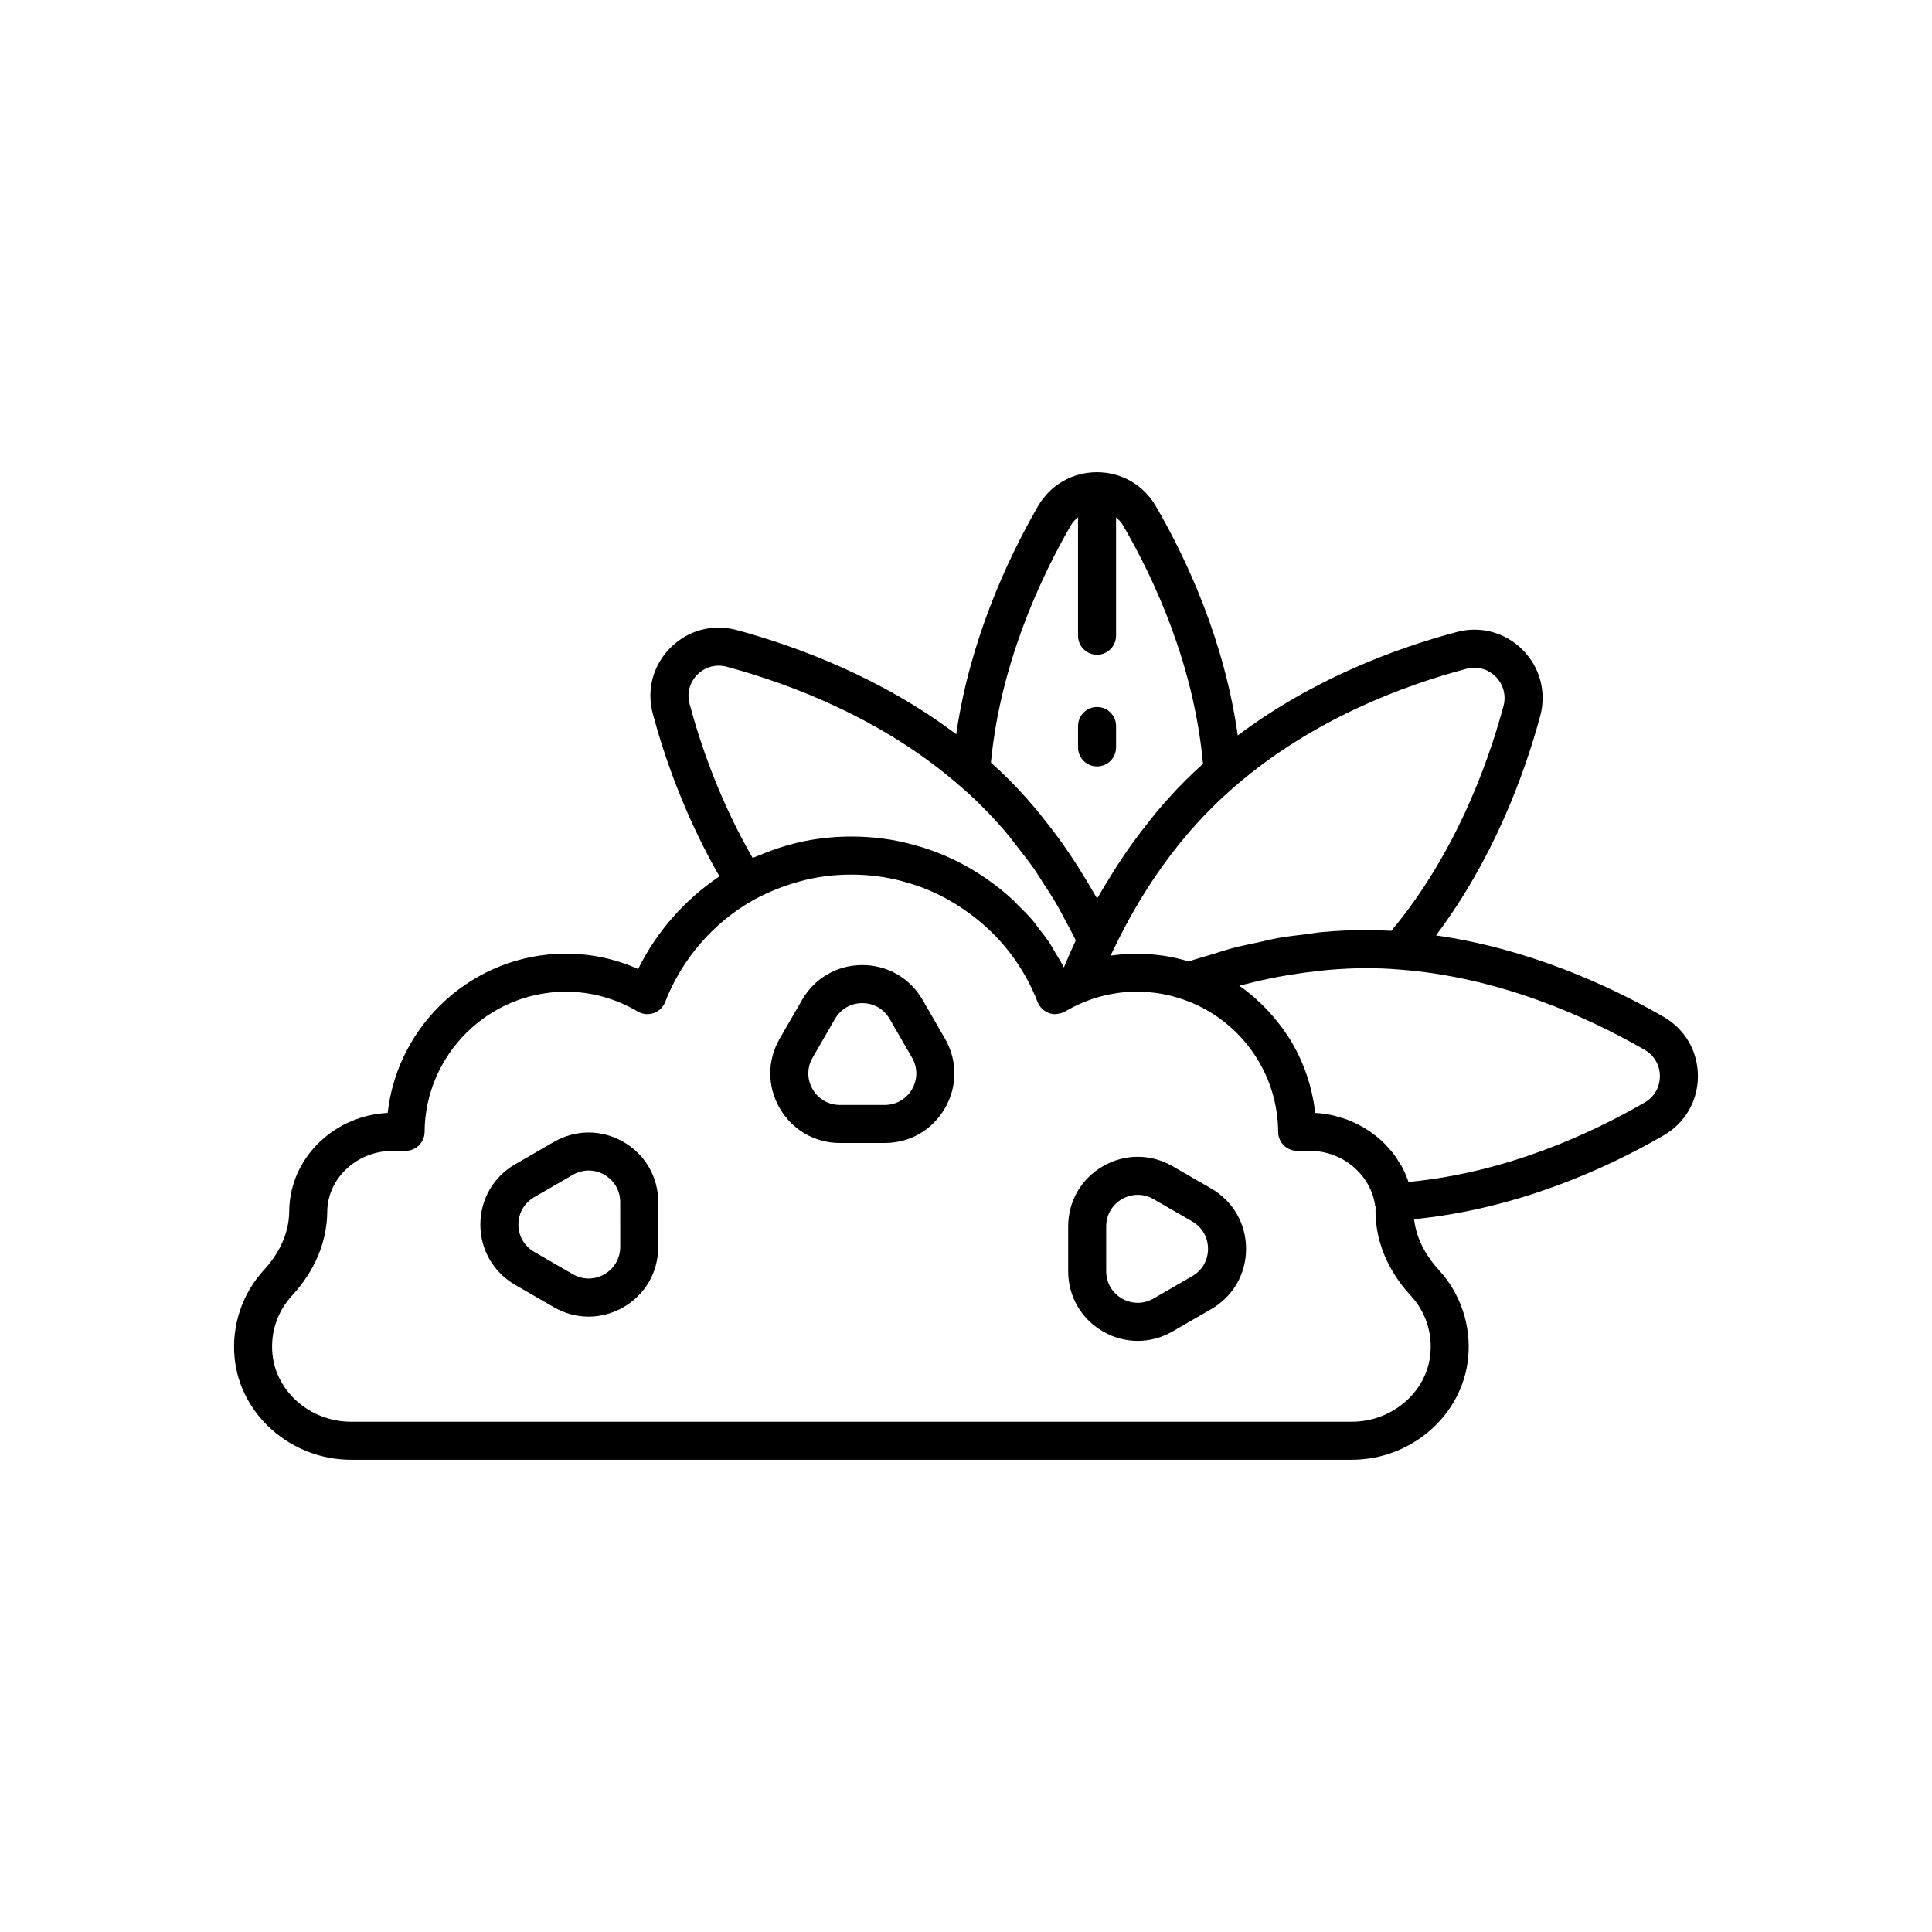 <?xml version="1.0" encoding="UTF-8"?>
<!-- Uploaded to: ICON Repo, www.svgrepo.com, Generator: ICON Repo Mixer Tools -->
<svg fill="#000000" width="800px" height="800px" version="1.1" viewBox="144 144 512 512" xmlns="http://www.w3.org/2000/svg">
 <g>
  <path d="m584.9 413.48c-14.207-8.176-35.629-18.051-60.348-21.582 15.098-20.082 23.332-42.301 27.625-58.18 0.004-0.012 0.012-0.02 0.012-0.035 1.676-6.363-0.102-12.918-4.742-17.539-4.629-4.602-11.176-6.34-17.438-4.637-15.75 4.172-37.836 12.262-57.988 27.391-3.508-25.035-13.426-46.492-21.645-60.652-3.273-5.703-9.133-9.105-15.68-9.105-6.543 0-12.402 3.402-15.672 9.098-8.16 14.184-18.043 35.586-21.617 60.34-19.98-15.07-42.25-23.305-58.207-27.625-6.328-1.699-12.879 0.047-17.512 4.684-4.641 4.637-6.394 11.184-4.691 17.508 2.938 10.965 8.375 26.965 17.672 43.098-9.195 6.168-16.652 14.645-21.555 24.555-6.066-2.699-12.488-4.066-19.164-4.066-24.344 0-44.566 18.52-47.211 42.199-13.715 0.66-25.02 11.148-26.016 24.312-0.07 0.68-0.074 1.352-0.074 1.879-0.098 6.848-3.68 12.152-6.68 15.41-5.762 6.258-8.605 14.711-7.809 23.176 1.414 15.219 14.977 27.141 30.863 27.141h265.21c15.887 0 29.441-11.914 30.859-27.141 0.801-8.465-2.039-16.914-7.809-23.184-2.711-2.934-5.875-7.566-6.531-13.43 27.32-2.707 50.891-13.371 66.156-22.219 5.668-3.273 9.055-9.145 9.055-15.695-0.004-6.551-3.391-12.418-9.066-15.699zm-52.293-92.238c2.805-0.742 5.688 0.012 7.734 2.047 2.062 2.051 2.852 4.973 2.106 7.812-4.41 16.293-13.121 39.621-29.711 59.57-0.223-0.012-0.48-0.004-0.699-0.02-1.953-0.102-3.961-0.168-6.133-0.168-3.824 0-7.688 0.18-11.578 0.535-1.375 0.125-2.769 0.387-4.144 0.555-2.535 0.312-5.062 0.586-7.617 1.039-1.668 0.297-3.352 0.742-5.019 1.102-2.297 0.492-4.578 0.934-6.887 1.543-1.777 0.469-3.562 1.09-5.344 1.621-2.07 0.629-4.141 1.176-6.223 1.891-0.18-0.055-0.371-0.07-0.551-0.125-1.949-0.562-3.926-1.023-5.941-1.336-0.289-0.047-0.574-0.07-0.863-0.105-2.121-0.289-4.273-0.469-6.445-0.469-1.281 0-2.516 0.051-3.707 0.137-0.414 0.031-0.785 0.098-1.188 0.137-0.699 0.074-1.414 0.133-2.074 0.238 0.227-0.48 0.453-0.957 0.684-1.426 0.086-0.176 0.172-0.359 0.258-0.527 6.961-14.484 15.617-26.953 25.719-37.059 2.074-2.074 4.16-4.016 6.34-5.894 20.484-17.715 44.625-26.684 61.285-31.098zm-104.85-37.973c0.504-0.875 1.184-1.582 1.93-2.195v31.398c0 2.781 2.254 5.039 5.039 5.039 2.785 0 5.039-2.258 5.039-5.039v-31.355c0.73 0.609 1.387 1.305 1.891 2.172 8.43 14.52 18.793 37.086 21.148 63.129-1.684 1.516-3.309 3.062-4.938 4.691-2.504 2.504-4.898 5.168-7.231 7.93-0.719 0.852-1.406 1.754-2.106 2.625-1.594 1.984-3.148 4.016-4.656 6.121-0.762 1.062-1.508 2.141-2.242 3.234-1.438 2.125-2.82 4.316-4.168 6.559-0.637 1.047-1.281 2.082-1.891 3.152-0.273 0.469-0.562 0.902-0.828 1.375-0.273-0.488-0.562-0.938-0.84-1.414-0.66-1.164-1.352-2.289-2.031-3.426-1.324-2.215-2.684-4.387-4.098-6.492-0.766-1.148-1.547-2.281-2.332-3.391-1.492-2.09-3.031-4.106-4.606-6.074-0.742-0.926-1.465-1.879-2.223-2.781-2.352-2.781-4.762-5.461-7.281-7.977-1.438-1.441-2.852-2.754-4.242-4.004-0.16-0.145-0.324-0.316-0.488-0.457 2.445-25.734 12.773-48.266 21.152-62.82zm-98.941 39.5c2.055-2.055 4.941-2.832 7.766-2.082 16.895 4.57 41.266 13.719 61.559 31.391 1.953 1.637 3.996 3.523 6.074 5.602 2.492 2.484 4.891 5.125 7.203 7.894 0.727 0.867 1.391 1.832 2.102 2.731 1.547 1.965 3.094 3.926 4.555 6.019 0.812 1.168 1.559 2.43 2.344 3.637 1.27 1.949 2.551 3.883 3.738 5.941 0.805 1.379 1.547 2.856 2.316 4.289 0.891 1.648 1.777 3.301 2.621 5.008-0.023 0.047-0.047 0.102-0.066 0.145-0.484 1.02-0.957 2.07-1.441 3.176-0.055 0.125-0.109 0.266-0.172 0.395-0.438 1.008-0.887 2.066-1.352 3.176-0.047 0.105-0.086 0.195-0.125 0.301-0.695-1.375-1.527-2.664-2.316-3.984-0.48-0.805-0.902-1.652-1.41-2.43-0.918-1.387-1.961-2.672-2.984-3.977-0.539-0.699-1.023-1.445-1.598-2.121-1.184-1.391-2.5-2.672-3.805-3.953-0.516-0.5-0.957-1.047-1.484-1.531-1.875-1.719-3.859-3.332-5.945-4.816-6.125-4.434-12.848-7.664-19.895-9.578-5.332-1.535-11.004-2.312-16.867-2.312-5.871 0-11.547 0.777-16.797 2.293-2.023 0.555-4.07 1.273-6.109 2.07-0.52 0.203-1.039 0.414-1.559 0.629-0.57 0.238-1.137 0.434-1.707 0.691-8.82-15.246-13.934-30.441-16.723-40.848-0.758-2.793 0.016-5.699 2.078-7.754zm194.25 180.01c-0.941 10.09-10.086 17.996-20.828 17.996h-265.21c-10.742 0-19.887-7.906-20.832-18.008-0.535-5.707 1.309-11.184 5.188-15.41 6-6.504 9.23-14.141 9.34-22.152 0-0.301-0.004-0.637 0.035-1.078 0.645-8.496 8.266-15.145 17.348-15.145h3.375c2.769 0 5.019-2.231 5.039-5.008 0.133-20.484 16.922-37.16 37.434-37.16 6.715 0 13.129 1.77 19.059 5.25 1.273 0.75 2.82 0.902 4.207 0.418 1.391-0.488 2.504-1.562 3.043-2.934 4.484-11.512 12.902-21.176 23.617-27.156 3.875-2.062 7.777-3.633 11.672-4.695 8.82-2.543 19.23-2.57 28.223 0.02 5.949 1.613 11.566 4.312 16.73 8.062 8.332 5.926 14.727 14.148 18.48 23.773 0.535 1.375 1.656 2.449 3.055 2.934 0.527 0.18 1.09 0.277 1.637 0.277 0.117 0 0.23-0.039 0.348-0.051 0.125-0.012 0.238-0.031 0.359-0.051 0.648-0.09 1.289-0.266 1.867-0.609 1.543-0.922 3.238-1.754 5.09-2.527 0.039-0.02 0.074-0.035 0.109-0.051 2.68-1.062 5.32-1.789 8.117-2.223 1.727-0.293 3.652-0.438 5.719-0.438 4.223 0 8.324 0.684 12.195 2.035 0.035 0.016 0.074 0.004 0.105 0.016 0.137 0.059 0.277 0.121 0.418 0.176 2.062 0.73 4.039 1.641 5.918 2.727 5.648 3.231 10.41 7.93 13.742 13.664 2.445 4.176 4.047 8.828 4.711 13.664 0.223 1.613 0.336 3.25 0.348 4.887 0.02 2.769 2.266 5.004 5.039 5.004h3.375c8.605 0 16.172 6.262 17.297 14.637l0.051-0.004c0.051 0.215 0.125 0.414 0.203 0.621l-0.188 0.051c0.035 0.316 0.023 0.637 0.023 0.992 0.109 7.941 3.34 15.578 9.34 22.082 3.883 4.227 5.734 9.703 5.195 15.41 0.004-0.008 0.004-0.004 0.004 0.004zm56.805-66.621c-0.004 0-0.004 0.004 0 0-14.496 8.398-36.824 18.633-62.582 21.074-0.004-0.02-0.016-0.039-0.023-0.059-0.039-0.105-0.102-0.211-0.137-0.324-0.441-1.258-0.977-2.481-1.602-3.648-0.238-0.43-0.52-0.82-0.766-1.234-0.504-0.816-1.02-1.613-1.602-2.371-0.344-0.441-0.719-0.852-1.094-1.27-0.578-0.672-1.18-1.309-1.828-1.918-0.434-0.395-0.871-0.766-1.328-1.145-0.676-0.551-1.375-1.074-2.106-1.566-0.488-0.324-0.973-0.641-1.484-0.941-0.777-0.457-1.594-0.852-2.418-1.234-0.516-0.238-1.012-0.484-1.547-0.691-0.938-0.359-1.906-0.641-2.883-0.902-0.473-0.121-0.926-0.293-1.402-0.387-1.477-0.316-2.988-0.527-4.535-0.609-0.734-6.578-2.82-12.922-6.137-18.586-0.801-1.375-1.688-2.695-2.621-3.977-0.297-0.414-0.621-0.801-0.934-1.199-0.672-0.867-1.367-1.715-2.09-2.527-0.367-0.414-0.742-0.828-1.129-1.223-0.77-0.801-1.57-1.578-2.398-2.328-0.348-0.316-0.691-0.645-1.043-0.953-1.195-1.02-2.43-1.988-3.719-2.887-0.012-0.004-0.02-0.02-0.035-0.023 0.074-0.02 0.152-0.051 0.23-0.074 0.398-0.105 0.797-0.18 1.195-0.289 2.992-0.77 5.969-1.438 8.926-2 1.043-0.195 2.074-0.363 3.113-0.535 2.434-0.402 4.856-0.734 7.262-0.992 0.988-0.105 1.984-0.227 2.973-0.312 3.285-0.273 6.555-0.453 9.777-0.453 3.129 0 5.941 0.109 8.656 0.344 26.746 1.934 50.273 12.652 65.305 21.301 2.516 1.457 4.019 4.066 4.019 6.977s-1.5 5.508-4.016 6.965z"/>
  <path d="m465 458.98-10.27-5.926c-5.773-3.336-12.664-3.324-18.434 0-5.773 3.336-9.219 9.305-9.219 15.973v11.859c0 6.66 3.449 12.637 9.219 15.965 2.887 1.668 6.051 2.5 9.219 2.5 3.164 0 6.332-0.832 9.215-2.5l10.27-5.93c5.773-3.332 9.219-9.301 9.219-15.973 0-6.66-3.445-12.633-9.219-15.969zm-5.039 23.211-10.27 5.934c-2.613 1.508-5.738 1.508-8.359 0-2.621-1.516-4.18-4.223-4.18-7.246v-11.859c0-3.023 1.566-5.734 4.18-7.246 1.309-0.754 2.746-1.133 4.176-1.133 1.438 0 2.871 0.371 4.18 1.133l10.27 5.926c2.621 1.516 4.18 4.223 4.18 7.246 0.004 3.031-1.555 5.742-4.176 7.246z"/>
  <path d="m388.5 408.98c-3.336-5.773-9.309-9.227-15.973-9.227h-0.004c-6.664 0-12.637 3.445-15.965 9.227l-5.93 10.262c-3.332 5.773-3.332 12.672 0.004 18.438 3.332 5.773 9.301 9.219 15.965 9.219h11.859c6.664 0 12.637-3.449 15.965-9.219 3.336-5.773 3.336-12.664 0.004-18.438zm-2.801 23.664c-1.516 2.621-4.223 4.18-7.246 4.18h-11.859c-3.023 0-5.734-1.566-7.246-4.18-1.512-2.613-1.512-5.75 0-8.363l5.93-10.262c1.512-2.621 4.219-4.18 7.238-4.18h0.004c3.023 0 5.734 1.566 7.246 4.18l5.93 10.262c1.516 2.621 1.516 5.75 0.004 8.363z"/>
  <path d="m309.22 446.62c-5.773-3.332-12.664-3.332-18.438 0l-10.262 5.93c-5.773 3.332-9.219 9.301-9.219 15.973 0 6.66 3.449 12.637 9.219 15.973l10.262 5.926c2.887 1.664 6.051 2.5 9.219 2.5 3.168 0 6.332-0.836 9.219-2.5 5.773-3.336 9.219-9.305 9.219-15.973v-11.859c0.004-6.664-3.441-12.637-9.219-15.969zm-0.852 27.82c0 3.023-1.566 5.734-4.18 7.246-2.621 1.516-5.75 1.516-8.363 0l-10.262-5.926c-2.621-1.516-4.18-4.223-4.18-7.246 0-3.027 1.566-5.738 4.18-7.246l10.262-5.93c1.309-0.754 2.746-1.137 4.18-1.137 1.438 0 2.871 0.379 4.18 1.137 2.621 1.512 4.18 4.219 4.18 7.238z"/>
  <path d="m434.73 347.11c2.785 0 5.039-2.258 5.039-5.039v-5.668c0-2.781-2.254-5.039-5.039-5.039-2.785 0-5.039 2.258-5.039 5.039v5.668c0 2.785 2.254 5.039 5.039 5.039z"/>
 </g>
</svg>